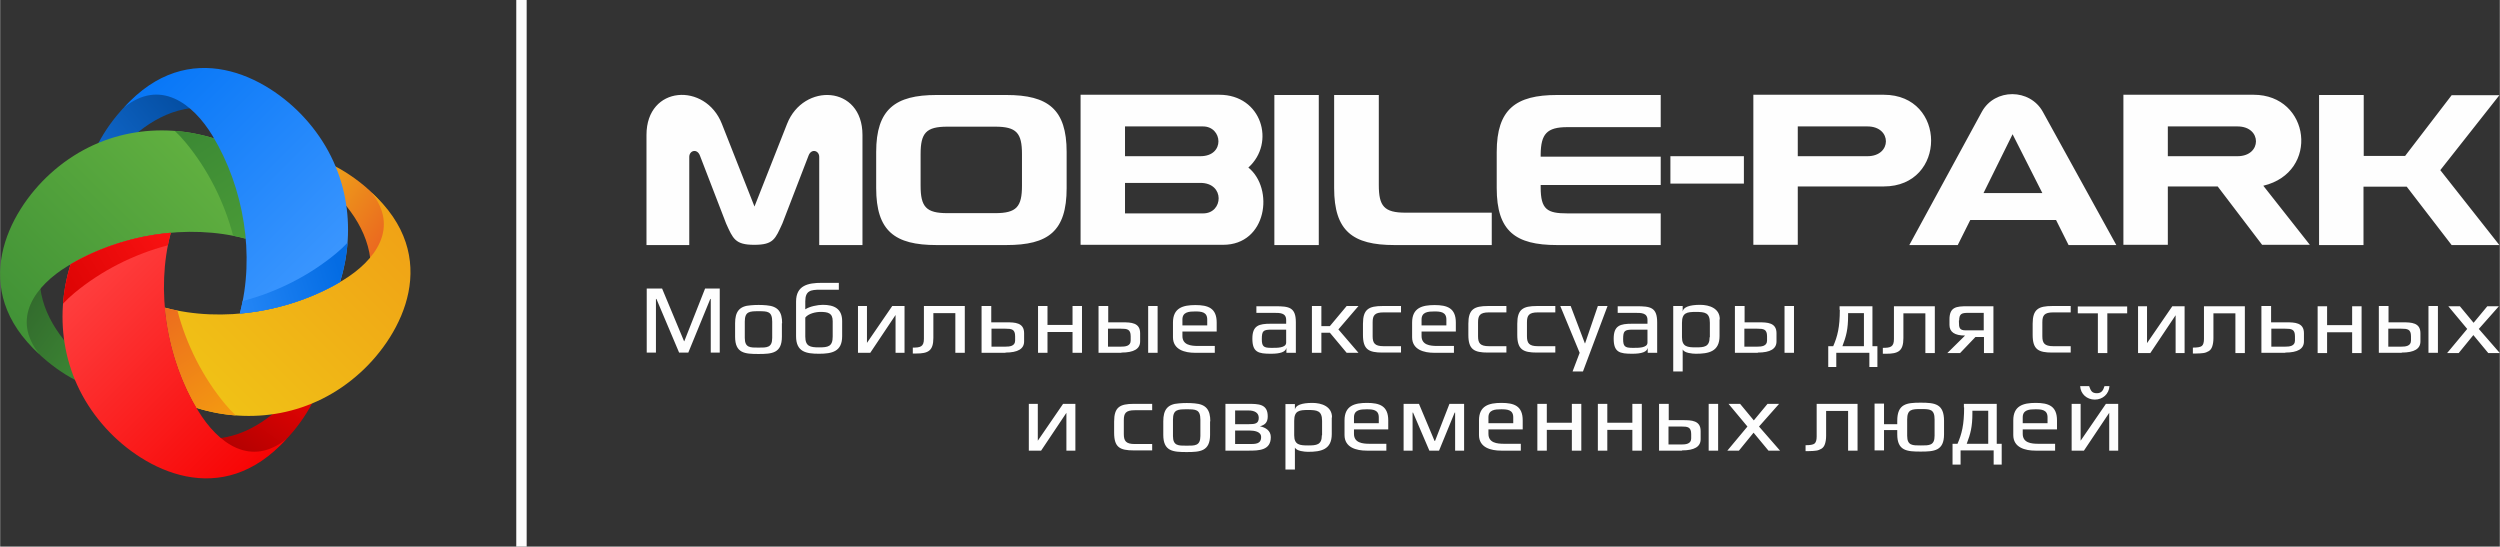 <?xml version="1.0" encoding="UTF-8"?>
<!DOCTYPE svg PUBLIC "-//W3C//DTD SVG 1.1//EN" "http://www.w3.org/Graphics/SVG/1.1/DTD/svg11.dtd">
<!-- Creator: CorelDRAW X6 -->
<svg xmlns="http://www.w3.org/2000/svg" xml:space="preserve" width="105.781mm" height="23.127mm" version="1.1" style="shape-rendering:geometricPrecision; text-rendering:geometricPrecision; image-rendering:optimizeQuality; fill-rule:evenodd; clip-rule:evenodd"
viewBox="0 0 10578 2313"
 xmlns:xlink="http://www.w3.org/1999/xlink">
 <rect x="0" y="0" width="10578" height="2313" fill="#333333" stroke="none"/>
 <defs>
  <style type="text/css">
   <![CDATA[
    .fil0 {fill:#FEFEFE}
    .fil10 {fill:url(#id0)}
    .fil8 {fill:url(#id1)}
    .fil7 {fill:url(#id2)}
    .fil5 {fill:url(#id3)}
    .fil11 {fill:url(#id4)}
    .fil6 {fill:url(#id5)}
    .fil9 {fill:url(#id6)}
    .fil12 {fill:url(#id7)}
    .fil3 {fill:url(#id8)}
    .fil1 {fill:url(#id9)}
    .fil4 {fill:url(#id10)}
    .fil2 {fill:url(#id11)}
   ]]>
  </style>
  <linearGradient id="id0" gradientUnits="userSpaceOnUse" x1="266.04" y1="1285.23" x2="721.92" y2="985.13">
   <stop offset="0" style="stop-color:#DB0303"/>
   <stop offset="1" style="stop-color:#FA1212"/>
  </linearGradient>
  <linearGradient id="id1" gradientUnits="userSpaceOnUse" x1="696.83" y1="1302.4" x2="996.93" y2="1758.26">
   <stop offset="0" style="stop-color:#EC6C1E"/>
   <stop offset="1" style="stop-color:#F49B10"/>
  </linearGradient>
  <linearGradient id="id2" gradientUnits="userSpaceOnUse" x1="741.85" y1="552.43" x2="1044.25" y2="1011.8">
   <stop offset="0" style="stop-color:#3B8834"/>
   <stop offset="1" style="stop-color:#499A37"/>
  </linearGradient>
  <linearGradient id="id3" gradientUnits="userSpaceOnUse" x1="1678.49" y1="872.4" x2="803.37" y2="1747.52">
   <stop offset="0" style="stop-color:#F0A116"/>
   <stop offset="1" style="stop-color:#F0C516"/>
  </linearGradient>
  <linearGradient id="id4" gradientUnits="userSpaceOnUse" x1="584.27" y1="345.92" x2="1459.39" y2="1221.04">
   <stop offset="0" style="stop-color:#0676F7"/>
   <stop offset="1" style="stop-color:#4099FF"/>
  </linearGradient>
  <linearGradient id="id5" gradientUnits="userSpaceOnUse" x1="57.62" y1="1440.04" x2="932.74" y2="564.92">
   <stop offset="0" style="stop-color:#409136"/>
   <stop offset="1" style="stop-color:#64B341"/>
  </linearGradient>
  <linearGradient id="id6" gradientUnits="userSpaceOnUse" x1="1151.89" y1="1966.77" x2="276.79" y2="1091.67">
   <stop offset="0" style="stop-color:#F70202"/>
   <stop offset="1" style="stop-color:#FF4545"/>
  </linearGradient>
  <linearGradient id="id7" gradientUnits="userSpaceOnUse" x1="1000.62" y1="1331.85" x2="1451.4" y2="1190.27">
   <stop offset="0" style="stop-color:#2587F7"/>
   <stop offset="1" style="stop-color:#046CE3"/>
  </linearGradient>
  <linearGradient id="id8" gradientUnits="userSpaceOnUse" x1="922.12" y1="359.9" x2="327" y2="850.54">
   <stop offset="0" style="stop-color:#004594"/>
   <stop offset="1" style="stop-color:#1572DB"/>
  </linearGradient>
  <linearGradient id="id9" gradientUnits="userSpaceOnUse" x1="1024.22" y1="1991.91" x2="1398.08" y2="1466.91">
   <stop offset="0" style="stop-color:#AD0000"/>
   <stop offset="1" style="stop-color:#FF0505"/>
  </linearGradient>
  <linearGradient id="id10" gradientUnits="userSpaceOnUse" x1="1703.63" y1="1000.08" x2="1178.63" y2="626.24">
   <stop offset="0" style="stop-color:#EA6020"/>
   <stop offset="1" style="stop-color:#F0C516"/>
  </linearGradient>
  <linearGradient id="id11" gradientUnits="userSpaceOnUse" x1="32.95" y1="1308.14" x2="553.95" y2="1683.92">
   <stop offset="0" style="stop-color:#31672C"/>
   <stop offset="1" style="stop-color:#429738"/>
  </linearGradient>
 </defs>
 <g id="Layer_x0020_1">
  <g id="_1039798224">
   <path class="fil0" d="M2184 0l44 0 0 2313 -44 0 0 -2313zm3451 1767l0 70c0,66 -46,75 -100,75 -15,0 -49,-3 -56,-18l0 93 -40 0 0 -277 40 0 0 23c3,-18 28,-28 74,-28 39,0 83,15 83,61zm-41 75l0 -61c0,-43 -21,-46 -59,-46 -38,0 -59,3 -59,46l0 61c0,41 24,43 59,43 35,0 58,-2 58,-43zm-474 -59l0 57c0,70 -42,73 -99,73 -58,0 -99,-3 -99,-73l0 -57c0,-48 17,-73 66,-76 21,-2 46,-2 67,0 49,4 66,28 66,76zm-41 62l0 -69c0,-44 -20,-44 -58,-44 -38,0 -58,1 -58,44l0 69c0,42 23,41 58,41 35,0 58,1 58,-41zm1868 62l-40 0 0 -88 -106 0 0 88 -40 0 0 -198 40 0 0 80 106 0 0 -80 40 0 0 198zm-256 0l-40 0 0 -88 -106 0 0 88 -40 0 0 -198 40 0 0 80 106 0 0 -80 40 0 0 198zm2127 0l-52 0 0 -198 38 0 0 156 107 -156 52 0 0 198 -38 0 0 -160 -107 160zm108 -273c-2,33 -28,57 -62,57 -33,0 -60,-23 -62,-57l38 0c7,19 11,30 33,30 20,0 27,-13 32,-30l20 0zm-513 244l0 -140 -67 0 0 11c0,57 -8,87 -24,129l91 0zm-103 -154l0 -15 139 0 0 169 21 0 0 88 -34 0 0 -60 -140 0 0 60 -34 0 0 -88 21 0c18,-41 28,-80 28,-154zm-338 182l-40 0 0 -198 40 0 0 87 56 0 0 -14c0,-72 39,-77 99,-77 61,0 99,5 99,77l0 57c0,70 -42,73 -99,73 -58,0 -99,-3 -99,-73l0 -18 -56 0 0 87zm214 -62l0 -69c0,-44 -20,-44 -58,-44 -38,0 -58,1 -58,44l0 69c0,42 23,41 58,41 35,0 58,1 58,-41zm-499 3l0 -138 173 0 0 198 -40 0 0 -168 -93 0 0 105c0,15 -2,26 -5,35 -3,9 -8,16 -15,20 -7,4 -14,7 -22,8 -8,1 -18,2 -31,2 -6,0 -11,0 -14,0l0 -25c19,0 32,-2 38,-7 6,-5 9,-15 9,-30zm-1493 60l-37 0 0 -161 -2 0 -66 161 -41 0 -69 -161 -2 0 0 161 -38 0 0 -198 65 0 66 157 2 0 61 -157 62 0 0 198zm-817 -57c0,56 -50,57 -94,57l-98 0 0 -198 95 0c45,0 84,0 84,53 0,25 -11,36 -33,42 24,5 46,18 46,46zm-51 -82c0,-22 -19,-31 -43,-31l-57 0 0 58 58 0c26,0 42,-2 42,-27zm10 81c0,-23 -30,-27 -48,-27l-62 0 0 57 60 0c24,0 50,1 50,-29zm-931 58l-52 0 0 -198 38 0 0 156 107 -156 52 0 0 198 -38 0 0 -160 -107 160zm3127 0l-49 0 -63 -76 -62 76 -49 0 85 -102 -80 -96 49 0 58 70 58 -70 49 0 -85 96 89 102zm-2818 -123c0,-61 24,-75 83,-75l78 0 0 27 -74 0c-38,0 -46,13 -46,42l0 59c0,29 9,42 46,42l74 0 0 27 -78 0c-59,0 -83,-13 -83,-75l0 -48zm3990 33l-145 0 0 19c0,38 36,42 66,42l71 0 0 29 -83 0c-44,0 -94,-13 -94,-66l0 -62c0,-62 42,-74 95,-74 54,0 90,13 90,74l0 39zm-40 -26l0 -25c0,-32 -25,-34 -51,-34 -26,0 -54,2 -54,34l0 25 105 0zm-2221 26l-145 0 0 19c0,38 36,42 66,42l71 0 0 29 -83 0c-44,0 -94,-13 -94,-66l0 -62c0,-62 42,-74 95,-74 54,0 90,13 90,74l0 39zm-40 -26l0 -25c0,-32 -25,-34 -51,-34 -26,0 -54,2 -54,34l0 25 105 0zm-529 26l-145 0 0 19c0,38 36,42 66,42l71 0 0 29 -83 0c-44,0 -94,-13 -94,-66l0 -62c0,-62 42,-74 95,-74 54,0 90,13 90,74l0 39zm-40 -26l0 -25c0,-32 -25,-34 -51,-34 -26,0 -54,2 -54,34l0 25 105 0zm1283 116l-97 0 0 -198 41 0 0 69 60 0c36,0 75,1 75,46l0 35c0,31 -26,47 -79,47zm153 0l-40 0 0 -198 40 0 0 198zm-114 -52l0 -18c0,-30 -15,-32 -41,-32l-55 0 0 76 54 0c19,0 42,-2 42,-26zm3422 -361l-49 0 -63 -76 -62 76 -49 0 85 -102 -80 -96 49 0 58 70 58 -70 49 0 -85 96 89 102zm-585 0l-40 0 0 -88 -106 0 0 88 -40 0 0 -198 40 0 0 80 106 0 0 -80 40 0 0 198zm-667 -60l0 -138 173 0 0 198 -40 0 0 -168 -93 0 0 105c0,15 -2,26 -5,35 -3,9 -8,16 -15,20 -7,4 -14,7 -22,8 -8,1 -18,2 -31,2 -6,0 -11,0 -14,0l0 -25c19,0 32,-2 38,-7 6,-5 9,-15 9,-30zm-227 60l-52 0 0 -198 38 0 0 156 107 -156 52 0 0 198 -38 0 0 -160 -107 160zm-98 -168l-84 0 0 168 -40 0 0 -168 -85 0 0 -29 209 0 0 29zm-708 168l-53 0 75 -74c-44,0 -66,-15 -66,-45l0 -23c0,-53 29,-56 75,-56l111 0 0 198 -40 0 0 -68 -36 0 -65 68zm-4 -138l0 6c0,25 2,36 29,36l76 0 0 -74 -66 0c-26,0 -38,3 -38,32zm-275 78l0 -138 173 0 0 198 -40 0 0 -168 -93 0 0 105c0,55 -22,66 -73,66 -6,0 -11,0 -14,0l0 -25c31,0 47,-3 47,-37zm-127 31l0 -140 -67 0 0 11c0,57 -8,87 -24,129l91 0zm-103 -154l0 -15 139 0 0 169 21 0 0 88 -34 0 0 -60 -140 0 0 60 -34 0 0 -88 21 0c18,-41 28,-80 28,-154zm-508 41l0 70c0,66 -46,75 -100,75 -15,0 -49,-3 -56,-18l0 93 -40 0 0 -277 40 0 0 23c3,-18 28,-28 74,-28 39,0 83,15 83,61zm-41 75l0 -61c0,-43 -21,-46 -59,-46 -38,0 -59,3 -59,46l0 61c0,41 24,43 59,43 35,0 58,-2 58,-43zm-433 -132l-104 277 -44 0 30 -79 -82 -198 44 0 60 158 1 0 54 -158 41 0zm1799 75c0,-61 24,-75 83,-75l78 0 0 27 -74 0c-38,0 -46,13 -46,42l0 59c0,29 9,42 46,42l74 0 0 27 -78 0c-59,0 -83,-13 -83,-75l0 -48zm-2181 0c0,-61 24,-75 83,-75l78 0 0 27 -74 0c-38,0 -46,13 -46,42l0 59c0,29 9,42 46,42l74 0 0 27 -78 0c-59,0 -83,-13 -83,-75l0 -48zm-207 0c0,-61 24,-75 83,-75l78 0 0 27 -74 0c-38,0 -46,13 -46,42l0 59c0,29 9,42 46,42l74 0 0 27 -78 0c-59,0 -83,-13 -83,-75l0 -48zm-446 0c0,-61 24,-75 83,-75l78 0 0 27 -74 0c-38,0 -46,13 -46,42l0 59c0,29 9,42 46,42l74 0 0 27 -78 0c-59,0 -83,-13 -83,-75l0 -48zm-216 123l0 -198 40 0 0 85 36 0 71 -85 50 0 -85 99 0 0 85 99 -50 0 -71 -85 -36 0 0 85 -40 0zm1460 0l-39 0 0 -21c-3,17 -25,25 -65,25 -54,0 -79,-6 -79,-64 0,-56 28,-63 78,-63l65 0 0 -16c0,-31 -28,-30 -52,-30l-74 0 0 -28 80 0c58,0 87,4 87,68l0 130zm-40 -43l0 -55 -62 0c-35,0 -41,5 -41,40 0,30 7,37 38,37l8 0c16,0 57,1 57,-22zm-1489 43l-39 0 0 -21c-3,17 -25,25 -65,25 -54,0 -79,-6 -79,-64 0,-56 28,-63 78,-63l65 0 0 -16c0,-31 -28,-30 -52,-30l-74 0 0 -28 80 0c58,0 87,4 87,68l0 130zm-40 -43l0 -55 -62 0c-35,0 -41,5 -41,40 0,30 7,37 38,37l8 0c16,0 57,1 57,-22zm718 -47l-145 0 0 19c0,38 36,42 66,42l71 0 0 29 -83 0c-44,0 -94,-13 -94,-66l0 -62c0,-62 42,-74 95,-74 54,0 90,13 90,74l0 39zm-40 -26l0 -25c0,-32 -25,-34 -51,-34 -26,0 -54,2 -54,34l0 25 105 0zm-972 26l-145 0 0 19c0,38 36,42 66,42l71 0 0 29 -83 0c-44,0 -94,-13 -94,-66l0 -62c0,-62 42,-74 95,-74 54,0 90,13 90,74l0 39zm-40 -26l0 -25c0,-32 -25,-34 -51,-34 -26,0 -54,2 -54,34l0 25 105 0zm-530 116l-40 0 0 -88 -106 0 0 88 -40 0 0 -198 40 0 0 80 106 0 0 -80 40 0 0 198zm5585 0l-97 0 0 -198 41 0 0 69 60 0c36,0 75,1 75,46l0 35c0,31 -26,47 -79,47zm153 0l-40 0 0 -198 40 0 0 198zm-114 -52l0 -18c0,-30 -15,-32 -41,-32l-55 0 0 76 54 0c19,0 42,-2 42,-26zm-2764 52l-97 0 0 -198 41 0 0 69 60 0c36,0 75,1 75,46l0 35c0,31 -26,47 -79,47zm153 0l-40 0 0 -198 40 0 0 198zm-114 -52l0 -18c0,-30 -15,-32 -41,-32l-55 0 0 76 54 0c19,0 42,-2 42,-26zm-2732 52l-97 0 0 -198 41 0 0 69 60 0c36,0 75,1 75,46l0 35c0,31 -26,47 -79,47zm153 0l-40 0 0 -198 40 0 0 198zm-114 -52l0 -18c0,-30 -15,-32 -41,-32l-55 0 0 76 54 0c19,0 42,-2 42,-26zm4887 52l-102 0 0 -198 41 0 0 69 64 0c36,0 75,1 75,46l0 35c0,31 -26,47 -79,47zm40 -52l0 -18c0,-30 -15,-32 -41,-32l-59 0 0 76 58 0c19,0 42,-2 42,-26zm-5456 52l-102 0 0 -198 41 0 0 69 64 0c36,0 75,1 75,46l0 35c0,31 -26,47 -79,47zm40 -52l0 -18c0,-30 -15,-32 -41,-32l-59 0 0 76 58 0c19,0 42,-2 42,-26zm-386 -8l0 -138 173 0 0 198 -40 0 0 -168 -93 0 0 105c0,55 -22,66 -73,66 -6,0 -11,0 -14,0l0 -25c31,0 47,-3 47,-37zm-227 60l-52 0 0 -198 38 0 0 156 107 -156 52 0 0 198 -38 0 0 -160 -107 160zm-119 -70c0,65 -43,74 -98,74 -55,0 -97,-8 -97,-74l0 -147c0,-69 52,-79 108,-79l73 0 0 29 -79 0c-40,0 -63,4 -63,49l0 34c18,-12 52,-19 74,-19 48,0 82,16 82,69l0 64zm-40 2l0 -66c0,-35 -21,-39 -52,-39 -20,0 -51,7 -64,24l0 80c0,42 21,46 58,46 38,0 58,-3 58,-46zm-215 -57l0 57c0,70 -42,73 -99,73 -58,0 -99,-3 -99,-73l0 -57c0,-48 17,-73 66,-76 21,-2 46,-2 67,0 49,4 66,28 66,76zm-41 62l0 -69c0,-44 -20,-44 -58,-44 -38,0 -58,1 -58,44l0 69c0,42 23,41 58,41 35,0 58,1 58,-41zm-222 62l-38 0 0 -227 -2 0 -93 227 -39 0 -96 -227 -2 0 0 227 -39 0 0 -271 65 0 93 223 1 0 88 -223 62 0 0 271zm6956 -1090l-188 0 0 635 188 0 0 -247 183 0 190 247 202 0 -250 -317 250 -317 -202 0 -197 257 -175 0 0 -257zm-1608 415l123 -249 126 249 -249 0zm360 220l202 0 -311 -564c-55,-99 -203,-100 -258,0l-307 564 205 0 53 -106 363 0 53 106zm-3361 -635l0 635 188 0 0 -635 -188 0zm-2659 635l183 0 0 -373c0,-27 33,-37 45,-6l111 288c29,64 38,90 119,90 82,0 89,-25 119,-90l111 -288c12,-31 45,-21 45,6l0 373 183 0 0 -466c0,-211 -250,-222 -319,-47l-138 350 -138 -350c-69,-176 -319,-164 -319,47l0 466zm3100 -635l-188 0 0 394c0,182 79,241 255,241l412 0 0 -137 -365 0c-91,0 -113,-28 -113,-117l0 -381zm1194 134l0 -134 -439 0c-174,0 -255,60 -255,241l0 153c0,182 79,241 255,241l439 0 0 -134 -395 0c-85,0 -113,-16 -113,-110l0 -10 508 0 0 -120 -508 0 0 -10c1,-86 26,-115 113,-115l395 0zm-3132 250l0 -134c0,-89 23,-116 113,-116l203 0c90,0 113,27 113,116l0 134c0,89 -23,116 -113,116l-203 0c-90,0 -113,-27 -113,-116zm363 -384l-296 0c-174,0 -255,60 -255,241l0 153c0,182 79,241 255,241l296 0c177,0 255,-58 255,-241l0 -153c0,-181 -79,-241 -255,-241zm502 372l319 0c105,0 97,129 12,129l-331 0 0 -129zm0 -113l0 -126 330 0c83,0 95,126 -11,126l-319 0zm-188 375l603 0c186,0 217,-238 107,-327 116,-104 57,-308 -123,-308l-587 0 0 635zm4601 -375l0 -126 295 0c104,0 104,126 0,126l-295 0zm-188 -260l0 635 188 0 0 -247 211 0 188 247 202 0 -197 -250c240,-57 199,-385 -41,-385l-552 0zm-1378 260l0 -126 295 0c104,0 104,126 0,126l-295 0zm-188 -260l0 635 188 0 0 -247 364 0c267,0 267,-388 0,-388l-552 0zm-351 260l0 116 311 0 0 -116 -311 0z"/>
   <path class="fil1" d="M1391 1477c-19,134 -64,244 -151,349 -55,67 -124,121 -208,156 -2,1 -4,2 -6,2 -62,-12 -127,-28 -193,-47 -48,-41 -98,-86 -150,-133 360,185 587,-160 708,-328l0 0z"/>
   <path class="fil2" d="M547 1679c-134,-19 -244,-64 -349,-151 -67,-55 -121,-124 -156,-208 -1,-2 -2,-4 -2,-6 12,-62 28,-127 47,-193 41,-48 86,-98 133,-150 -185,360 160,587 328,708l0 0z"/>
   <path class="fil3" d="M345 835c19,-134 64,-244 151,-349 55,-67 124,-121 208,-156 2,-1 4,-2 6,-2 62,12 127,28 193,47 48,41 98,86 150,133 -360,-185 -587,160 -708,328l0 0z"/>
   <path class="fil4" d="M1189 633c134,19 243,64 349,151 67,55 121,124 156,208 1,2 2,4 2,6 -12,62 -28,127 -47,193 -41,48 -86,98 -133,150 185,-360 -160,-587 -328,-708l0 0z"/>
   <path class="fil5" d="M1525 1576c-204,186 -466,221 -695,150 -74,-127 -120,-275 -133,-424 245,65 532,18 752,-115 139,-84 243,-224 120,-375 306,275 132,604 -44,764z"/>
   <path class="fil6" d="M211 736c204,-186 466,-221 695,-150 74,127 120,275 133,424 -245,-65 -532,-18 -752,115 -139,84 -243,224 -120,375 -306,-275 -132,-604 44,-764z"/>
   <path class="fil7" d="M739 554c57,4 113,15 167,32 16,4 20,4 22,8 70,124 119,274 111,416 -17,-5 -35,-9 -53,-12 -38,-145 -108,-283 -202,-396 -14,-17 -29,-33 -45,-48z"/>
   <path class="fil8" d="M997 1758c-57,-4 -113,-15 -167,-32 -74,-127 -120,-275 -133,-424 17,5 35,9 53,12 38,145 108,283 202,396 14,17 29,33 45,48z"/>
   <path class="fil9" d="M448 1813c-186,-204 -221,-466 -150,-695 127,-74 275,-120 424,-133 -65,245 -18,532 115,752 84,139 224,243 375,120 -275,306 -604,132 -764,-44z"/>
   <path class="fil10" d="M266 1285c4,-57 15,-113 32,-167 127,-74 275,-120 424,-133 -5,17 -9,35 -12,53 -145,38 -283,108 -396,202 -17,14 -33,29 -48,45z"/>
   <path class="fil11" d="M1288 499c186,204 221,466 150,695 -127,74 -275,120 -424,133 65,-245 18,-532 -115,-752 -84,-139 -224,-243 -375,-120 275,-306 604,-132 764,44z"/>
   <path class="fil12" d="M1470 1027c-4,57 -15,113 -32,167 -127,74 -275,120 -424,133 5,-17 9,-35 12,-53 145,-38 283,-108 396,-202 17,-14 33,-29 48,-45z"/>
  </g>
 </g>
</svg>

